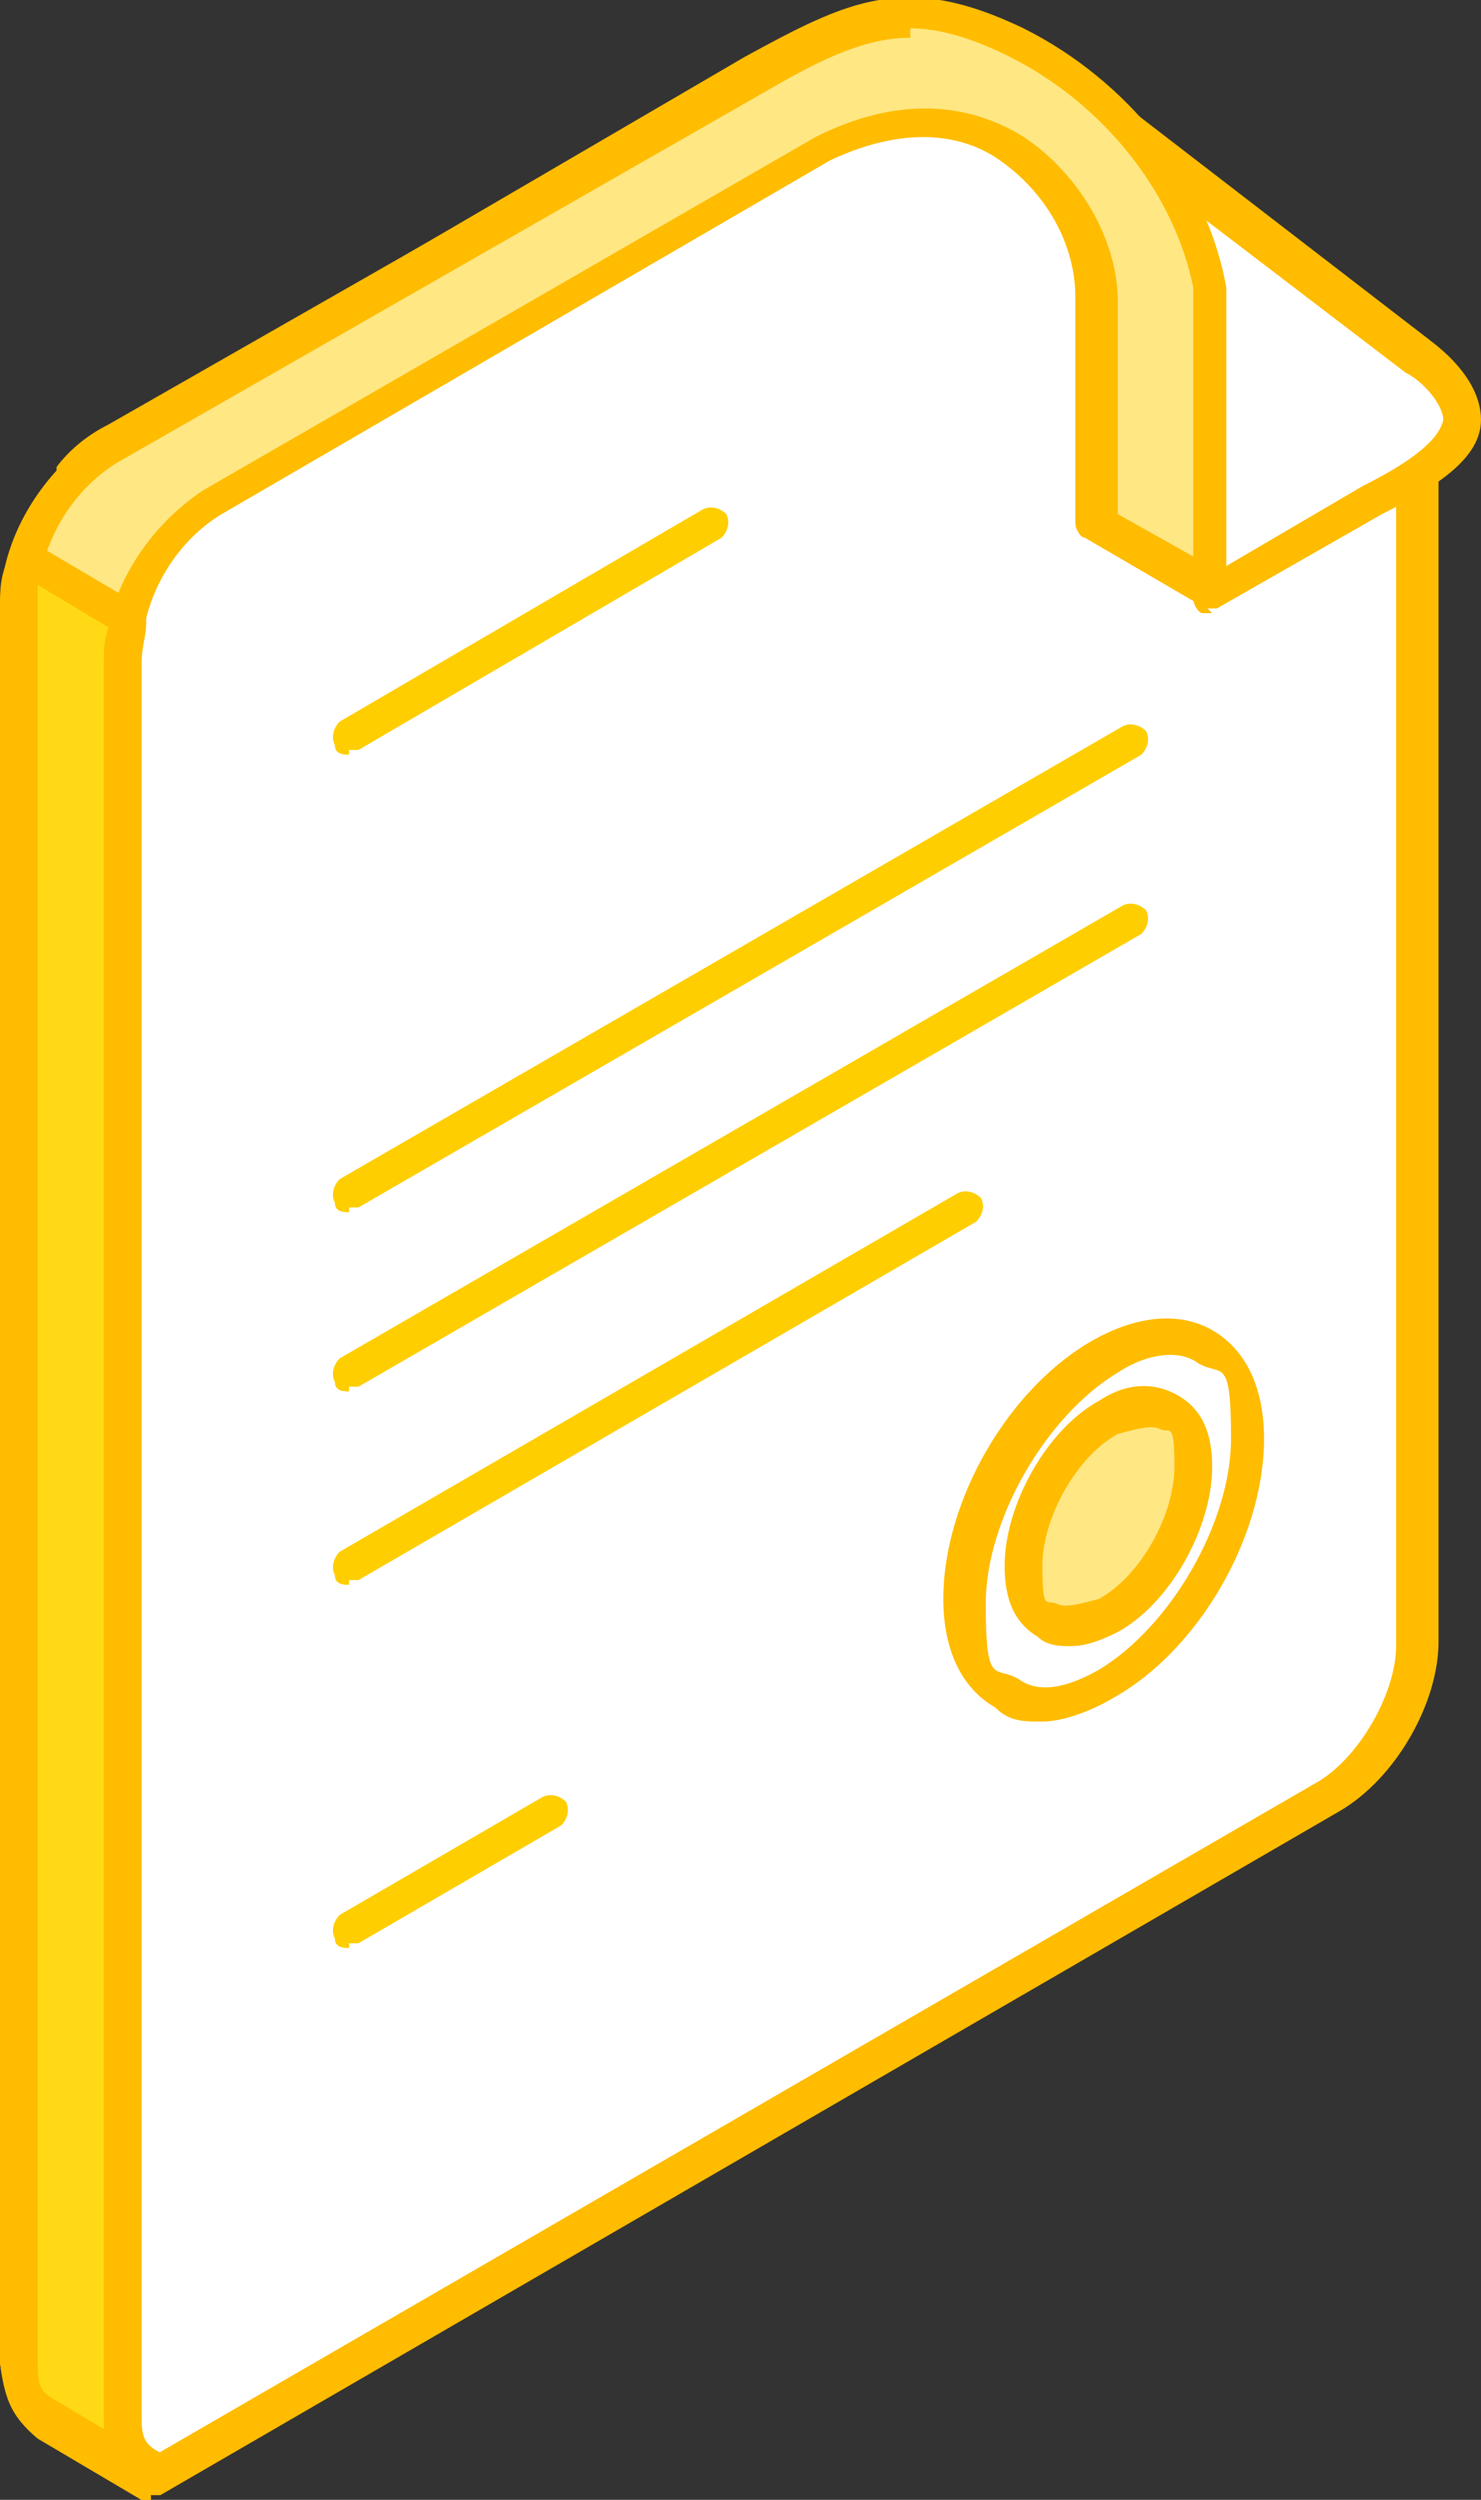 <?xml version="1.0" encoding="UTF-8"?>
<svg id="_レイヤー_1" data-name="レイヤー_1" xmlns="http://www.w3.org/2000/svg" version="1.1" viewBox="0 0 31.4 53">
  <rect x="0" y="0" width="31.4" height="53" fill="#333333" stroke="none"/>
  <!-- Generator: Adobe Illustrator 30.0.0, SVG Export Plug-In . SVG Version: 2.1.1 Build 123)  -->
  <defs>
    <style>
      .st0 {
        fill: #fff;
      }

      .st0, .st1, .st2, .st3, .st4 {
        fill-rule: evenodd;
      }

      .st1 {
        fill: #ffd916;
      }

      .st2 {
        fill: #ffbc00;
      }

      .st3 {
        fill: #ffce00;
      }

      .st4 {
        fill: #ffe783;
      }
    </style>
  </defs>
  <path class="st0" d="M1.5,50.9c.5.6,1.1,1.2,1.7,1.6l25-14.4c1-.6,1.9-2.1,1.9-3.3V7.7s-6.9-5.3-6.9-5.3h-.5c0-.1-7.5-.2-7.5-.2L2.5,9.4c-.4.2-.7.5-1,.8v40.7Z"/>
  <path class="st2" d="M1.9,50.8c.4.5.9,1,1.3,1.3l24.7-14.3c.9-.5,1.7-1.9,1.7-2.9V7.9s-6.7-5.1-6.7-5.1h-.4c0,0-7.3-.2-7.3-.2L2.7,9.7c-.3.2-.5.4-.8.6v40.4h0ZM3.2,53c0,0-.2,0-.2,0-.7-.5-1.4-1.2-1.8-1.7,0,0,0-.2,0-.3V10.2c0,0,0-.2,0-.3.3-.4.7-.7,1.1-.9L14.9,1.8c0,0,.1,0,.2,0h7.5c0,.1.6.2.6.2,0,0,.1,0,.2,0l6.9,5.3c0,0,.2.2.2.3v27.2c0,1.3-.9,2.9-2.1,3.6L3.4,52.9c0,0-.1,0-.2,0Z"/>
  <path class="st0" d="M25.7,12.6l3.5-2c1.7-.9,2.7-1.8.9-3.1l-7.4-5.7,2.9,4.5v6.4Z"/>
  <path class="st2" d="M24.4,3.6l1.6,2.5c0,0,0,.1,0,.2v5.7s2.9-1.7,2.9-1.7c.8-.4,1.6-.9,1.7-1.4,0-.3-.4-.8-.8-1l-5.5-4.2h0ZM25.7,13c0,0-.1,0-.2,0-.1,0-.2-.2-.2-.3v-6.3s-2.9-4.4-2.9-4.4c-.1-.2,0-.4,0-.5.1-.1.4-.1.5,0l7.4,5.7c.8.6,1.1,1.2,1.1,1.7,0,.8-.9,1.4-2.1,2l-3.5,2c0,0-.1,0-.2,0Z"/>
  <path class="st4" d="M3.2,52.6l-2.2-1.3c-.5-.4-.5-.6-.6-1.3V12.9c0-1.3.8-2.6,2-3.4L16,1.6c2-1.1,3.1-1.7,5.5-.6,1.9.9,3.7,2.9,4.1,5.2v6.4s-2.4-1.4-2.4-1.4v-4.8c0-2.2-2.4-4.9-5.8-3.2l-13,7.5c-1.1.7-1.9,2-1.9,3.4v37.2c0,.6,0,.9.6,1.3Z"/>
  <path class="st2" d="M19.3.8c-.9,0-1.8.4-3,1.1L2.5,9.8c-1,.6-1.7,1.8-1.7,3v37.2c0,.5,0,.7.4.9l1,.6c0,0,0-.1,0-.2V14.1c0-1.5.9-2.9,2.1-3.7l13-7.5c1.6-.8,3.1-.8,4.4,0,1.2.8,2,2.2,2,3.5v4.5s1.6.9,1.6.9v-5.7c-.4-2-1.9-3.9-3.9-4.9-.8-.4-1.5-.6-2.1-.6h0ZM3.2,53c0,0-.1,0-.2,0l-2.2-1.3c-.6-.5-.7-.9-.8-1.6V12.9c0-1.5.9-2.9,2.1-3.7L15.8,1.2c2.2-1.2,3.4-1.8,5.9-.6,2.2,1.1,3.9,3.2,4.3,5.5v6.4c0,.1,0,.3-.2.3-.1,0-.3,0-.4,0l-2.4-1.4c-.1,0-.2-.2-.2-.3v-4.8c0-1.1-.6-2.2-1.6-2.9-.7-.5-1.9-.8-3.6,0l-12.9,7.5c-1,.6-1.7,1.8-1.7,3v37.2c0,.5,0,.7.4.9.2.1.2.4,0,.5,0,.1-.2.2-.3.2Z"/>
  <path class="st1" d="M3.2,52.6l-2.2-1.3c-.5-.4-.5-.6-.6-1.3V12.9c0-.4,0-.6.2-.9l2.2,1.3c0,.3-.1.6-.1.9v37.2c0,.6,0,.9.6,1.3Z"/>
  <path class="st2" d="M.8,12.5c0,.1,0,.2,0,.3v37.2c0,.5,0,.7.4.9l1,.6c0,0,0-.1,0-.2V14.1c0-.3,0-.5.1-.8l-1.5-.9h0ZM3.2,53c0,0-.1,0-.2,0l-2.2-1.3c-.6-.5-.7-.9-.8-1.6V12.9c0-.4,0-.7.2-1.1,0-.1.1-.2.2-.3.1,0,.2,0,.3,0l2.2,1.3c.2,0,.2.3.2.4,0,.3-.1.5-.1.9v37.2c0,.5,0,.6.4.9.2.1.2.4,0,.5,0,.1-.2.2-.3.2Z"/>
  <path class="st4" d="M23.5,30.1c-1,.6-1.8,2-1.8,3.2s.8,1.6,1.8,1.1c1-.6,1.8-2,1.8-3.2s-.8-1.6-1.8-1.1Z"/>
  <path class="st2" d="M23.7,30.4c-.9.5-1.6,1.8-1.6,2.8s.1.7.3.8c.2.1.5,0,.9-.1.9-.5,1.6-1.8,1.6-2.8s-.1-.7-.3-.8c-.2-.1-.5,0-.9.1h0ZM22.7,34.9c-.2,0-.5,0-.7-.2-.5-.3-.7-.8-.7-1.5,0-1.3.9-2.9,2-3.5h0c.6-.4,1.2-.4,1.7-.1.5.3.7.8.7,1.5,0,1.3-.9,2.9-2,3.5-.4.2-.7.3-1,.3Z"/>
  <path class="st3" d="M7.4,33.6c-.1,0-.3,0-.3-.2-.1-.2,0-.4.1-.5l13.1-7.6c.2-.1.4,0,.5.1.1.2,0,.4-.1.5l-13.1,7.6c0,0-.1,0-.2,0Z"/>
  <path class="st3" d="M7.4,29.5c-.1,0-.3,0-.3-.2-.1-.2,0-.4.1-.5l16.6-9.6c.2-.1.4,0,.5.1.1.2,0,.4-.1.5L7.6,29.4c0,0-.1,0-.2,0Z"/>
  <path class="st3" d="M7.4,25.7c-.1,0-.3,0-.3-.2-.1-.2,0-.4.1-.5l16.6-9.6c.2-.1.4,0,.5.1.1.2,0,.4-.1.5L7.6,25.6c0,0-.1,0-.2,0Z"/>
  <path class="st3" d="M7.4,41.3c-.1,0-.3,0-.3-.2-.1-.2,0-.4.1-.5l4.3-2.5c.2-.1.4,0,.5.1.1.2,0,.4-.1.5l-4.3,2.5c0,0-.1,0-.2,0Z"/>
  <path class="st3" d="M7.4,16c-.1,0-.3,0-.3-.2-.1-.2,0-.4.1-.5l7.7-4.5c.2-.1.4,0,.5.1.1.2,0,.4-.1.5l-7.7,4.5c0,0-.1,0-.2,0Z"/>
  <path class="st2" d="M23.7,29.1c-1.5.9-2.8,3.1-2.8,4.9s.2,1.3.7,1.6c.4.3,1,.2,1.7-.2,1.5-.9,2.8-3.1,2.8-4.9s-.2-1.3-.7-1.6c-.4-.3-1.1-.2-1.7.2h0ZM22.1,36.5c-.4,0-.7,0-1-.3-.7-.4-1.1-1.2-1.1-2.3,0-2.1,1.4-4.5,3.2-5.5h0c.9-.5,1.8-.6,2.5-.2.7.4,1.1,1.2,1.1,2.3,0,2.1-1.4,4.5-3.2,5.5-.5.3-1.1.5-1.5.5Z"/>
</svg>